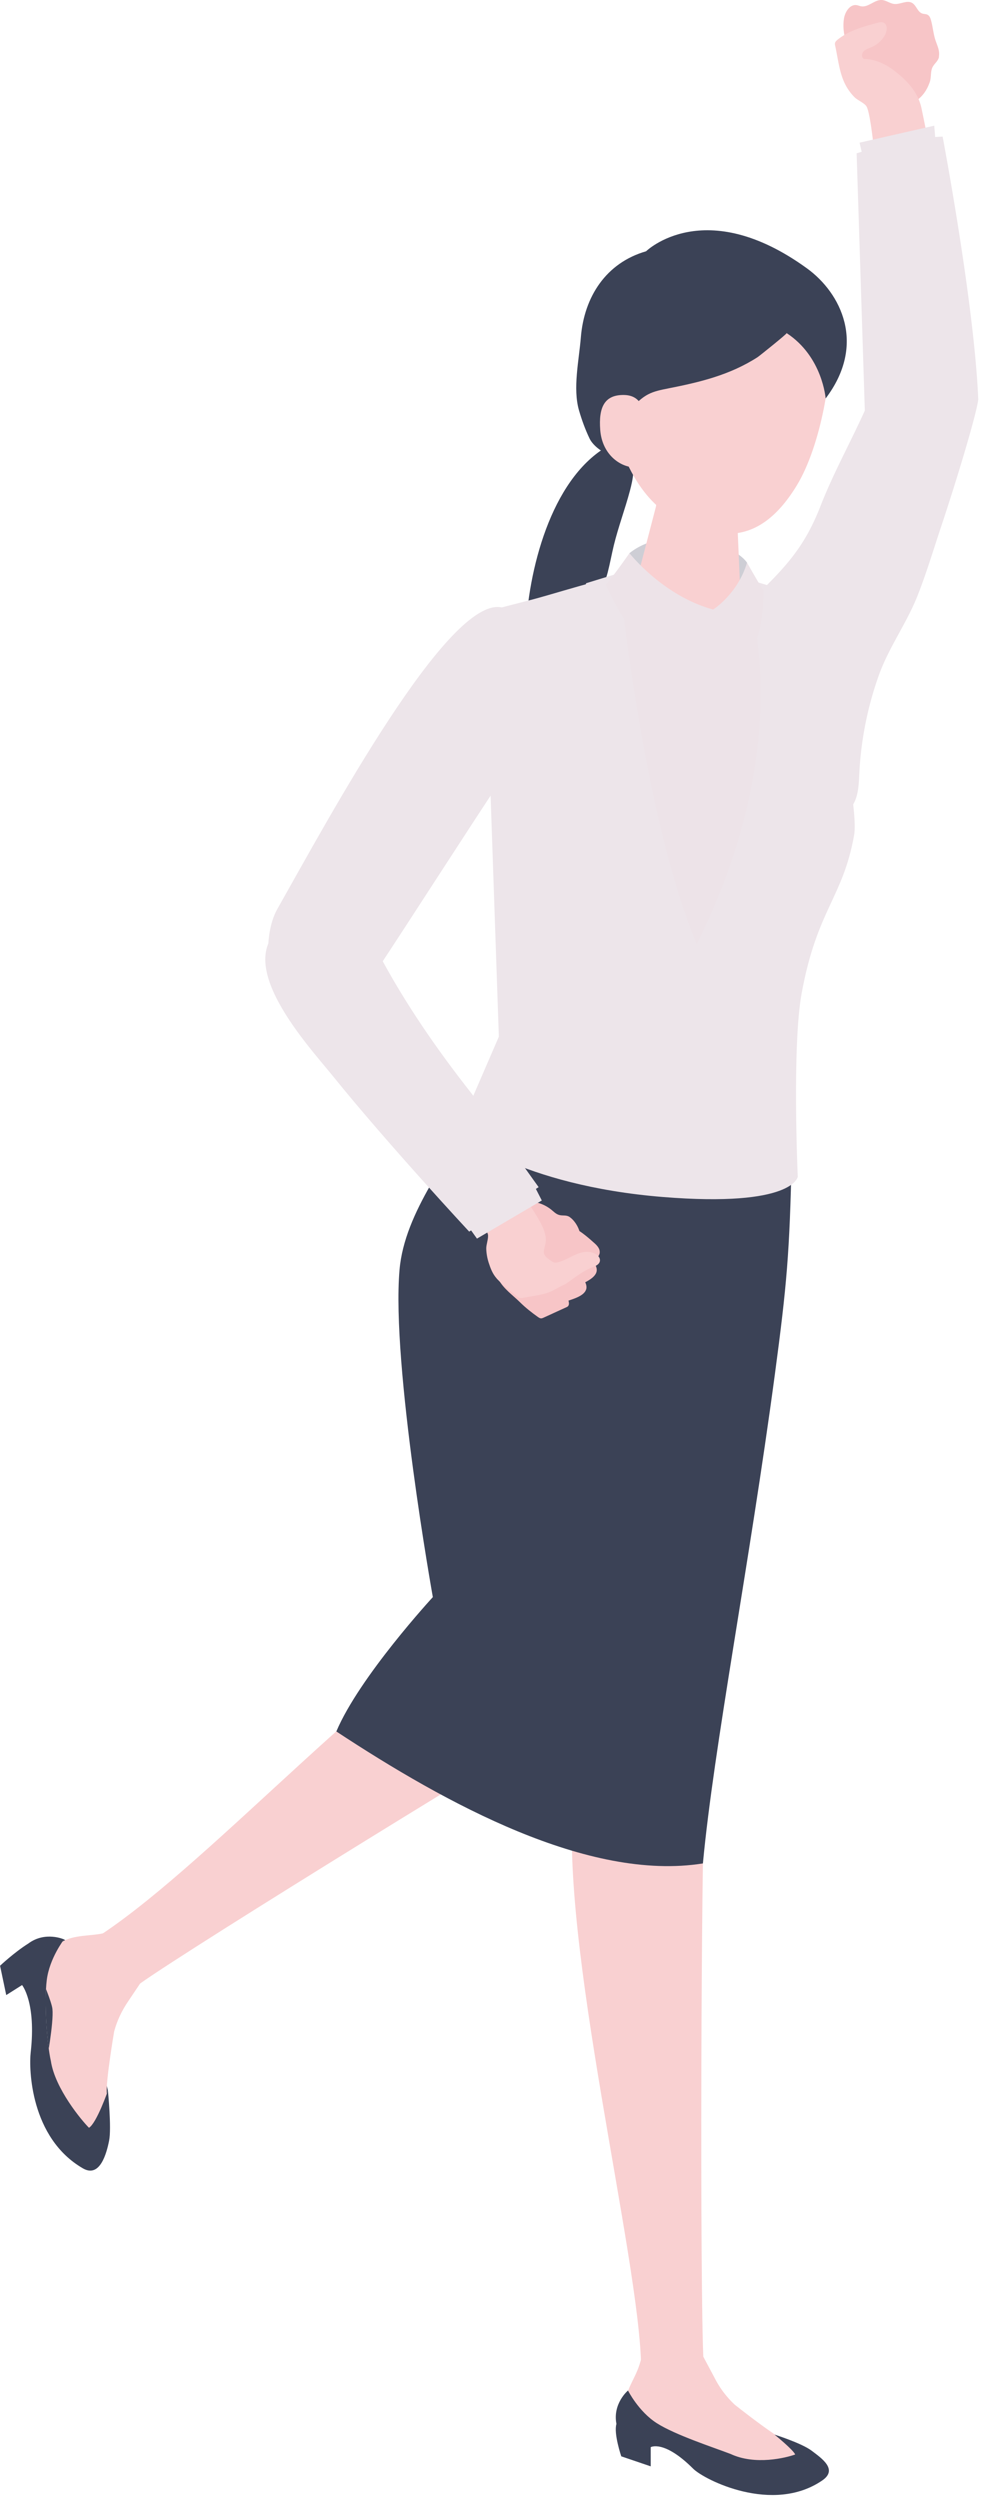 <svg width="161" height="409" fill="none" xmlns="http://www.w3.org/2000/svg"><g clip-path="url(#clip0_150_2044)"><path d="M153.64 9.29c-.13.75-.84 1.14-1.12 1.83-.29.72-.13 1.56-.39 2.3-1.03 2.96-2.85 3.41-5.34 4.89-.29.18-.61.34-.96.33-.33 0-.64-.18-.93-.35-.72-.44-1.45-.99-1.94-1.69-.61-.88-.4-1.49-.59-2.42-.17-.84-.64-.97-1.22-1.58-.62-.66-1.02-1.51-1.39-2.33-1.03-2.3-2.08-4.76-1.67-7.25.18-1.11.99-2.36 2.09-2.18.24.04.47.15.71.19 1.18.22 2.19-1.1 3.39-1.03.72.04 1.33.58 2.04.65.98.1 2.03-.66 2.89-.19.72.39.9 1.48 1.68 1.75.28.1.6.06.87.2.35.18.49.59.59.97.29 1.07.37 2.21.72 3.24.3.9.72 1.63.55 2.66l.02.01z" fill="#F7C5C7"/><path d="M137.36 11.07c-.27-1.18-.45-2.41-.7-3.54-.04-.17-.08-.35-.03-.52.06-.21.23-.36.39-.5 1.85-1.5 4.22-2.15 6.52-2.77.32-.09.68-.17.99-.05.72.28.65 1.34.28 2.02-.49.9-1.3 1.62-2.24 2.02-.44.19-.93.32-1.26.67-.33.35-.39 1.01.04 1.24 1.79.02 3.51.81 4.93 1.9 2.13 1.62 3.94 3.54 4.5 6.2.61 2.92 1.18 5.84 1.74 8.77l-9.37-.55s-.68-7.46-1.39-8.57c-.35-.55-1.46-.99-1.96-1.5a8.344 8.344 0 01-1.45-1.98c-.46-.87-.76-1.84-.99-2.84z" fill="#F9D0D1"/><path d="M141.26 26.01l-.62-2.67 12.22-2.78.31 3.8-11.91 1.65z" fill="#EDE5EA"/><path d="M154.23 22.35s5.17 27.19 5.83 42.97c-.2 2.13-3.4 12.84-6.1 20.92-1.24 3.72-2.41 7.63-3.85 11.26-1.79 4.52-4.73 8.47-6.37 13.13a55.89 55.89 0 00-3.14 15.92c-.1 1.98-.15 4.15-1.44 5.66-6.3 7.35-13.95-6.17-15.92-10.79-1.91-4.48-6.76-11.16-5.39-16.09.83-2.98 3.15-5.28 5.39-7.42 5.32-5.11 8.39-8.41 11-15.1 2.07-5.32 4.91-10.43 7.26-15.64l-1.34-42.08s7.36-2.48 14.08-2.74h-.01z" fill="#EDE5EA"/><path d="M94.66 280.11c-6.72 3.51-63.14 38.28-71.71 44.38-3.19-.86-6.49-4.4-6.39-8 18.57-12.31 47.07-44.89 66.43-54.14l11.68 17.76h-.01z" fill="#F9D0D1"/><path d="M7.64 323.96c.44-3.59 2.83-6.67 2.83-6.67s1.65.91 1.79 3.66c-.22 7.41.82 10.85 1.64 12.36 3.52 6.53 3.75 8.73 3.75 8.73s-1.84 5.29-3.1 6.07c-1.18-1.17-5.55-6.41-6.23-10.89-.66-2.94-1.12-9.67-.68-13.26z" fill="#3B4256"/><path d="M18.51 315.9l-1.24.31c-2.42.6-5.09.24-7.23 1.53-2.6 1.57-3.44 3.7-3.07 6.31 0 0 1.5 3.51 1.61 4.63.23 2.25-.98 8.73-.98 8.73-.59 3.09.75 7.55 2.84 9.82 1.95 2.12 2.38 2.29 4.7 2.3 2.9.01 2.42-4.78 2.32-7.17-.09-2.34 1.22-10.01 1.22-10.01.46-1.73 1.25-3.41 2.32-4.97l2.24-3.34-4.73-8.13v-.01z" fill="#F9D0D1"/><path d="M17.66 342.04s-1.84 5.29-3.1 6.07c-1.18-1.17-5.55-6.41-6.23-10.89-.66-2.94-1.12-9.67-.68-13.26.44-3.59 2.83-6.67 2.83-6.67s-3.07-1.39-5.84.67C2.33 319.41.01 321.6.01 321.6l1.01 4.8 2.59-1.64s2.34 2.84 1.41 11.04c-.3 2.61-.09 13.95 8.55 18.95 2.79 1.61 3.87-2.47 4.28-4.52.42-2.05-.19-8.19-.19-8.19z" fill="#3B4256"/><path d="M115.31 293.75c-.6 8.41-.81 80.94-.2 92.65-3.16 1.79-7.15 2.57-10.2 1.03-.19-17.89-13.5-69.86-11.05-93.59l21.46-.1-.01.01z" fill="#F9D0D1"/><path d="M105 385.67l-.37 1.2c-.73 2.34-2.46 4.43-2.41 6.88.06 2.96 1.05 5.51 3.75 5.97 1.18.2 3.63-.38 4.78-.07 2.37.66 8.04 5.68 8.04 5.68 2.5 1.99 6.5 3.08 9.67 2.4 2.95-.63 4.15-1.01 5.38-2.97 1.54-2.46-3.08-4.36-5.31-5.43-2.18-1.05-8.29-5.9-8.29-5.9a15.685 15.685 0 01-3.3-4.37l-1.87-3.51-10.07.12z" fill="#F9D0D1"/><path d="M126.74 398.32s3.01 2.43 3.37 3.24c-1.54.55-6.54 1.8-10.58-.09-2.77-1.06-9.06-3.11-12.06-5.03-3-1.91-4.72-5.35-4.72-5.35s-2.54 2.13-1.89 5.47c-.48 1.57.79 5.3.79 5.3l4.82 1.64v-3.14s2.16-1.25 6.94 3.52c1.83 1.83 13.01 7.48 21.12 1.93 2.62-1.79-.08-3.62-1.73-4.87-1.64-1.24-6.06-2.63-6.06-2.63v.01zM85.94 105.75c2.91-.16 6.08.32 8.54-1.26 2.34-1.5 3.18-4.26 3.68-6.82.27-1.36.94-2.68 1.28-4.05.37-1.45.64-2.93.99-4.39.74-3.03 1.85-5.97 2.65-8.99.49-1.85.86-3.84.22-5.64-.4-1.12-1.27-2.26-2.53-2-1.22.25-2.28.93-3.24 1.68-8.37 6.54-11.6 21.49-11.59 31.46v.01z" fill="#3B4256"/><path d="M79.25 265.02c4.82-6.61 12.1-25.41 14.31-37.51 2.09-14.19 12.83-24 12.83-24l12.1-8.38 9.18 5.77s-8.18 49.51-32.05 77.67l-16.37-13.55z" fill="#F9D0D1"/><path d="M93.85 293.96c-3.01-19.64-17.7-86.19-17.7-86.19l13.33-9.15 25.88 7.8s.51 78.9-.04 87.32l-21.46.21-.01.01z" fill="#F9D0D1"/><path d="M129.53 189.49c-8.73.6-27.78 2.66-51-8.98-4.84 8.81-12.34 17.71-13.16 27.24-1.35 15.6 5.45 53.54 5.45 53.54s-12.02 13.04-15.79 21.98c17.95 11.82 41.25 24.58 59.98 21.59 1.76-18.9 7.63-49.08 11.76-79.92 1.98-14.79 2.43-20.04 2.76-35.44v-.01z" fill="#3B4256"/><path d="M74.8 185.38l6.82-15.78-2.03-59.33c-1.21-7.08-1.01-9.13-.26-10.12 1.14-.39 6.23-1.66 7.94-2.11 13.51-3.67 25.36-9.36 48.68 1.89 3.19 1.54 2.07 15.25 1.6 19.48 0 0 2.86 13.58 2.2 17.22-1.84 10.3-6.06 12.13-8.58 25.85-1.6 8.69-.64 30.03-.64 30.03s-.67 5.05-22.08 3.32c-23.33-1.89-33.64-10.45-33.64-10.45h-.01z" fill="#EDE5EA"/><path d="M122.23 92.05c-2.43-3.43-13.28-6.34-19.24-1.55-.75 2.64-1.54 4.32-1.54 4.32l9.07 4.73 10.44-.04s1.24-5.34 1.27-7.46z" fill="#CECED5"/><path d="M126.71 99.86s-.35 33.74-12.71 54.6c-3.16-7.96-15.31-38.1-12.46-54.13l15.13-.6 10.04.13z" fill="#EDE3E8"/><path d="M114.22 79.09c-4.21-.43-6.68 1.71-6.89 3.77l-3.52 13.53c-.05 2.4 3.8 4.74 8.6 5.22 4.8.49 8.72-1.07 8.77-3.47l-.62-14.58c.04-2.11-2.12-4.05-6.33-4.47h-.01z" fill="#F9D0D1"/><path d="M118.81 42.68c-12.66-2.08-17.79 6.81-19.77 18.33 1.18 14.06 6.49 21.32 11.3 23.68 5.87 2.87 13.27 5.79 20-5.22 4.01-6.55 6.01-18.79 5.28-23.8-.64-4.36-4.15-10.9-16.81-12.98v-.01z" fill="#F9D0D1"/><path d="M128.69 54.52c.11.07-4.45 3.73-4.73 3.91-4.56 2.94-9.46 4.1-14.7 5.13-1.1.22-2.23.44-3.22.96-.78.41-1.47.99-2.09 1.63-2.19 2.26-3.43 5.11-3.91 8.19-1.18 0-3-1.39-3.57-2.58-.71-1.48-1.27-3.02-1.73-4.6-1.05-3.61 0-8.25.3-12 .54-6.59 4.11-12.16 10.67-14.05 0 0 9.56-9.36 26.33 2.8 5.53 4.01 9.79 12.39 3.05 21.28 0 0-.5-6.84-6.38-10.69l-.02.02z" fill="#3B4256"/><path d="M105.38 69.01s.52-4.32-3.26-4.39c-3.22-.06-4.2 2.01-3.91 5.74.29 3.73 2.88 5.77 5.11 6.06 2.23.29 2.05-7.4 2.05-7.4l.01-.01z" fill="#F9D0D1"/><path d="M115.65 151.72s3.71-13.88 4.28-23.21c.58-9.39-1.09-28.68-1.09-28.68l-4.34-.21s1.46 19.01 1.07 28.32c-.4 9.28-3.27 23.24-3.27 23.24l1.7 3.27 1.65-2.73z" fill="#EDE3E8"/><path d="M114 154.45s-16.01-17.48-23.69-38.67c2.17-1.68 5.9-3.2 5.9-3.2l-5.17-5.94 4.88-11.23 5.31-1.63s3.86 39.46 12.77 60.68v-.01zM114 154.45s14.97-17.8 20.66-39.5c-2.3-1.47-6.14-2.64-6.14-2.64l4.59-6.36-5.78-9.64-5.79-1.72s10.18 24.36-7.54 59.85v.01z" fill="#EDE5EA"/><path d="M116.67 99.73s-2.98 5.17-5.61 9.93c-5.11-2.96-8.42-6.3-11.93-13.98 1.57-1.88 3.86-5.18 3.86-5.18s5.46 6.98 13.68 9.22v.01zM116.67 99.73s4.03-2.53 5.56-7.68c0 0 1.7 3.01 2.68 4.58.05 6.21-1.35 9.07-3.08 12.16-2.23-5.23-5.15-9.06-5.15-9.06h-.01z" fill="#EDE3E8"/><path d="M46.31 164.27c3.75 3.35 12.58-1.36 15.36-5.56 5.44-8.21 14.53-22.44 20.89-32 8.24-12.38 6.57-17.66-.44-27.33-8.73-1.98-28.3 34.42-36.74 49.33-2.59 4.58-1.59 13.31.92 15.56h.01z" fill="#EDE5EA"/><path d="M93.25 199.13c-.58-.39-1.05-.21-1.65-.33-.66-.14-1.02-.62-1.56-1.02-1.12-.83-2.55-1.34-3.96-1.1-1.22.21-2.38.84-3.58 1.17-.32.09-.64.2-.86.44-.22.23-.3.56-.37.87-.32 1.46-.34 3.2.79 4.18.47.41 1.07.62 1.65.82 1.35.46 2.69.93 4.03 1.39.68.23 1.37.47 2.09.49 1.31.04 2.53-.65 3.58-1.43.53-.39 1.04-.83 1.35-1.41.66-1.23-.45-3.34-1.53-4.07h.02zM90.47 214.87c.76-.35 1.52-.69 2.28-1.04 1.08-.49-.73-2.92-1.08-3.57-.41-.77-.39-2.28-1.57-2.32-2.89-.1-5.63-.57-8.33.79-.12.06-.26.14-.29.28-.02.1.03.21.08.3.85 1.57 2.29 2.53 3.52 3.74.91.9 1.89 1.67 2.93 2.41.16.11.34.23.53.23.13 0 .26-.06.38-.11.52-.24 1.04-.47 1.56-.71h-.01z" fill="#F7C5C7"/><path d="M95.9 210.98c.15-.46.04-1.03-.48-1.76-1.86-2.6-3.4-4.45-6.44-5.52-.36-.13-.75-.25-1.13-.21-.38.04-.77.29-.86.67-.1.46.26.89.61 1.2.84.76 1.78 1.39 2.62 2.15 1.08.96 1.27 1.19.08 1.89-.47.28-.41.97-.22 1.48.3.81.79 1.55 1.39 2.17.07.07.14.14.24.15.07 0 .14-.02.2-.04 1.27-.5 3.57-.94 3.98-2.18h.01z" fill="#F7C5C7"/><path d="M97.62 207.99c.09-.48-.09-1.03-.7-1.68-2.18-2.33-3.95-3.96-7.11-4.63-.38-.08-.77-.15-1.15-.06-.38.09-.73.39-.76.78-.04.47.37.85.76 1.11.93.64 1.95 1.15 2.88 1.78 1.19.81 1.41 1.01.33 1.87-.42.34-.28 1.02-.03 1.5.4.77.98 1.44 1.67 1.97.08.06.16.12.26.12.07 0 .13-.04.19-.07 1.19-.67 3.42-1.4 3.66-2.69z" fill="#F7C5C7"/><path d="M98.12 204.94c.05-.44-.16-.92-.76-1.47-2.15-1.94-3.87-3.28-6.78-3.64-.35-.04-.71-.08-1.04.04-.33.11-.63.41-.63.76 0 .43.4.74.77.95.89.51 1.85.89 2.74 1.39 1.14.64 1.36.8.44 1.66-.36.34-.18.94.09 1.35.42.66 1 1.22 1.66 1.65.07.05.16.1.24.09.06 0 .12-.04.17-.08 1.03-.69 2.98-1.53 3.11-2.71l-.01.01z" fill="#F7C5C7"/><path d="M81.24 209.14s.08.09.13.14c.93.97 2.02 1.83 3.06 2.69.21.17.43.35.7.39.17.02.34 0 .51-.04 1.25-.25 2.62-.39 3.84-.78 1.09-.35 2-1.03 3.04-1.46 1.44-.98 2.71-2.08 4.34-2.72.52-.21 1.14-.44 1.28-.98.17-.64-.48-1.22-1.12-1.42-2.18-.68-3.76 1.08-5.75 1.56-.18.04-.36.08-.54.04-.2-.04-.37-.15-.54-.27-.66-.47-1.35-.88-1.19-1.75.14-.77.4-1.35.28-2.16-.22-1.48-1.09-2.79-1.84-4.05-1.49-2.4-6.74-9.84-6.74-9.84l-5.83 6.81s4.67 5.41 4.96 6.64c.14.61-.29 1.66-.27 2.34.02.78.16 1.56.4 2.31.31.95.64 1.82 1.3 2.56l-.02-.01z" fill="#F9D0D1"/><path d="M78.04 202.64l-1.63-2.28 10.46-7.43 1.78 3.47-10.61 6.24z" fill="#EDE5EA"/><path d="M76.78 201.49l11.35-7.27-10.87-15.19c-5.71-7.25-10.98-14.85-15.3-23-2.23-4.22-6.32-8.43-13.36-5.69-12.81 4.99 1.57 20.4 5.85 25.69 9.04 11.2 22.32 25.47 22.32 25.47l.01-.01z" fill="#EDE5EA"/></g><defs><clipPath id="clip0_150_2044"><path fill="#fff" d="M0 0h160.06v408.2H0z"/></clipPath></defs></svg>
